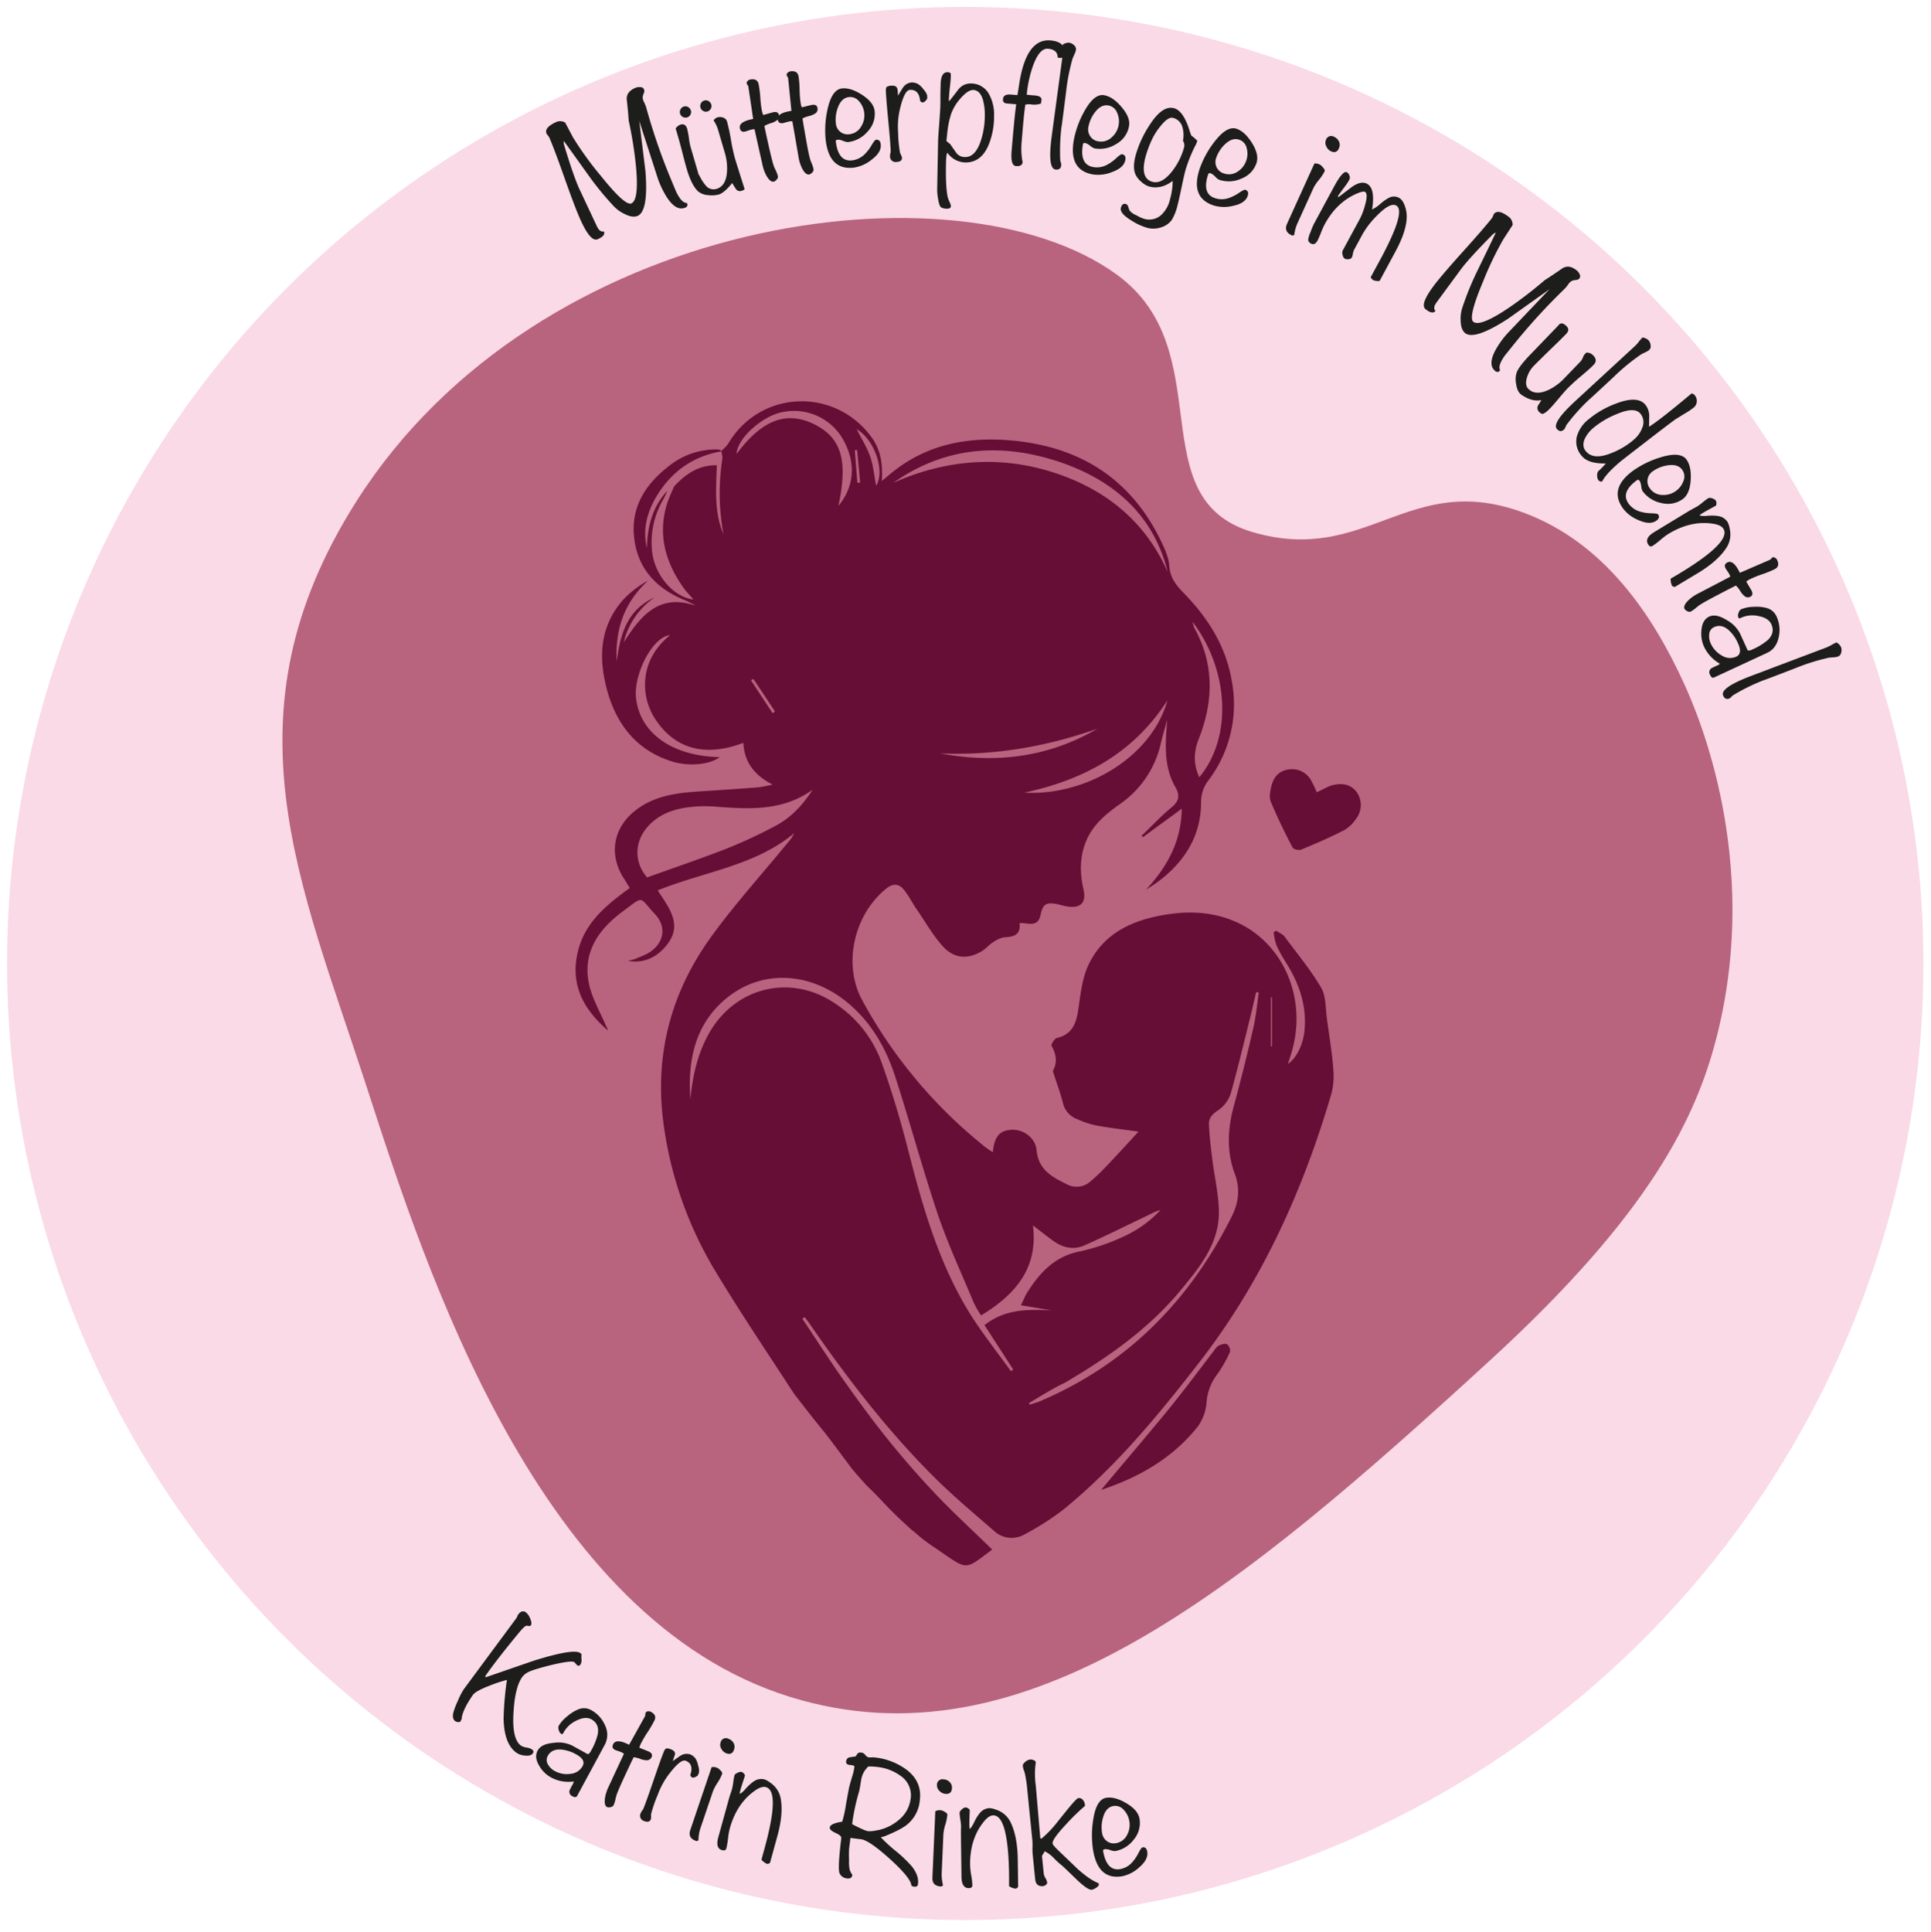 <svg xmlns="http://www.w3.org/2000/svg" viewBox="0 0 801.8 802.13"><defs><style> .cls-1 { fill: #fadae7; } .cls-2 { fill: #b9647e; } .cls-3 { fill: #1d1d1b; } .cls-4 { fill: #660e36; } .cls-5 { fill: none; } </style></defs><title>Zeichenfläche 1</title><g id="Hintergrund"><ellipse class="cls-1" cx="400.8" cy="400.02" rx="397.87" ry="397.15"></ellipse></g><g id="Ebene_6" data-name="Ebene 6"><path class="cls-2" d="M328.21,704.57c-104.62-32.3-151-176.37-175.78-252.75-27.59-85.19-60.74-154.88-4.55-243.51,75.78-119.53,249.93-142.37,315.9-94.26C507.17,145.7,472.9,207,520.07,220.9c47.59,14,64.67-25.8,112.59-8.05,33.19,12.3,53.45,42,66.76,71.3,5.93,13,31.51,72.87,13.79,144.78C704.56,464,685.14,503.87,619,564.52,514.15,660.63,425.36,734.57,328.21,704.57Z"></path></g><g id="Text_oben" data-name="Text oben"><g><path class="cls-3" d="M267.4,37.1a1.8,1.8,0,0,1,0,1.4q-.3.78-.51,1.47a3.91,3.91,0,0,0,.46,2.29,15.31,15.31,0,0,1,.95,2.29A252.39,252.39,0,0,0,278,73l2.74,6.58q2.33,4.8,4.43,4.65l.29.69a1.33,1.33,0,0,1-.89,1.27q-4.45,1.86-8.86-6.31a36.52,36.52,0,0,1-2.81-6.54l-7.47-23.13L268,71.06q1.31,16.68-3.29,18.59-2.06.85-5.31-.79a15,15,0,0,1-4.48-3.17,125.61,125.61,0,0,1-10.84-13.28q-5-7-10-13.94v1.22q4,13.36,6.51,18.82l7.31,15.55c.79,1.63,1.73,2.29,2.83,2,.56,1.22-.31,2.32-2.63,3.28q-3.18,1.34-7.94-10.09-2.17-5.19-5.88-15.71t-5.88-15.71a6.08,6.08,0,0,0-.93-1.64,3.64,3.64,0,0,1-.53-.68q-1.12-2.7,4.54-5.06a4.45,4.45,0,0,1,3.16.39L237.9,57a136.92,136.92,0,0,0,11.57,16q10.05,12.54,12.67,11.46Q265.47,83,264,68.33a168.17,168.17,0,0,0-2.95-18.27c-.12-2-.37-4.83-.77-8.45-.3-2.32.9-4,3.59-5.16a4.41,4.41,0,0,1,2-.28A1.6,1.6,0,0,1,267.4,37.1Z"></path><path class="cls-3" d="M301.88,50.45A75.68,75.68,0,0,1,303.5,58a76.62,76.62,0,0,0,1.61,7.53q0,.15,4.07,13a2.41,2.41,0,0,1-1.17.66,2,2,0,0,1-2.46-.76c-.56-.82-1.07-1.64-1.52-2.45q-3.28,4.09-5.56,4.77A11.77,11.77,0,0,1,294,81,7.25,7.25,0,0,1,290,79.57q-2.82-2.53-4.81-9.3-.71-2.37-2.25-8.48-1.43-5.37-2.4-8.44a4.15,4.15,0,0,1,2-1.6c1.4-.41,2.32.15,2.77,1.69a30.55,30.55,0,0,1,.73,3.81,27.44,27.44,0,0,0,.72,3.82L290,72.15c0,.1.33.66.9,1.69a16.69,16.69,0,0,0,2.49,3.57,4.1,4.1,0,0,0,4.13,1c2.5-.73,3.94-2.92,4.3-6.58a22.21,22.21,0,0,0-.89-8.49l-2.77-9.43A14,14,0,0,0,296.3,50a2.79,2.79,0,0,1,1.63-1.26,3.67,3.67,0,0,1,2.4.11A2.39,2.39,0,0,1,301.88,50.45Zm-15-4.58a2.27,2.27,0,0,1-.21,1.75,2.14,2.14,0,0,1-1.34,1.13,2.39,2.39,0,0,1-2.94-1.55,2.36,2.36,0,0,1,.19-1.82A2.23,2.23,0,0,1,284,44.22a2.19,2.19,0,0,1,1.74.23A2.33,2.33,0,0,1,286.85,45.87Zm8.48-2.49a2.4,2.4,0,0,1-1.63,2.91,2.22,2.22,0,0,1-1.75-.23,2.27,2.27,0,0,1-1.12-1.35,2.36,2.36,0,0,1,.19-1.82,2.23,2.23,0,0,1,1.35-1.14,2.28,2.28,0,0,1,1.82.21A2.4,2.4,0,0,1,295.33,43.38Z"></path><path class="cls-3" d="M322.83,49.76a7.62,7.62,0,0,1-2.69,1.37,13.14,13.14,0,0,0-2.73,1.15q.1.82,1.74,8.14,1.28,5.72,1.87,7.65a13.39,13.39,0,0,0,1,2.48,15.14,15.14,0,0,1,1,2.63,1.64,1.64,0,0,1-.49,1.33,2.34,2.34,0,0,1-1.22.89c-1,.23-2-.6-3.07-2.46a16,16,0,0,1-1.53-4q-2.31-10.32-3.4-15.23-.53-.26-3.36.75c-1.52.55-2.42.16-2.72-1.16-.41-1.85,1.42-3.16,5.5-3.91l-2-13.47a2.35,2.35,0,0,0-.35-.65,2.27,2.27,0,0,1-.34-.66,1.1,1.1,0,0,1,.41-1,2.16,2.16,0,0,1,1.35-.65c1.78-.25,2.85.41,3.2,2a45,45,0,0,1,.7,5.61,42.8,42.8,0,0,0,.68,5.53,10,10,0,0,0,.53,1.65l4.07-1.14q2.1-.47,2.46,1.14A2.12,2.12,0,0,1,322.83,49.76Z"></path><path class="cls-3" d="M338.78,46.92A7.46,7.46,0,0,1,336,48.16a13.35,13.35,0,0,0-2.78,1q.08.83,1.38,8.21,1,5.76,1.52,7.73a13.83,13.83,0,0,0,.83,2.52,14,14,0,0,1,.86,2.66,1.61,1.61,0,0,1-.55,1.32,2.34,2.34,0,0,1-1.25.83q-1.52.27-3-2.6a16.66,16.66,0,0,1-1.35-4.1Q329.9,55.34,329,50.39q-.51-.28-3.39.6c-1.54.48-2.42,0-2.66-1.28q-.5-2.8,5.67-3.67L327.26,32.5a2.13,2.13,0,0,0-.31-.67,2.11,2.11,0,0,1-.31-.66,1.13,1.13,0,0,1,.45-1,2.24,2.24,0,0,1,1.38-.59c1.79-.16,2.83.54,3.1,2.12a42.67,42.67,0,0,1,.45,5.63,42.55,42.55,0,0,0,.44,5.56,8.71,8.71,0,0,0,.45,1.67l4.12-1c1.41-.25,2.21.17,2.4,1.25A2.15,2.15,0,0,1,338.78,46.92Z"></path><path class="cls-3" d="M365.7,59.91c.26,2.19-1,4.32-3.81,6.41a15.26,15.26,0,0,1-7.35,3.27q-10.23,1.18-11.69-11.48a39.22,39.22,0,0,1,.66-12.23q1.77-8.66,6.05-9.16,3.66-.42,8.43,2.68t5.18,6.69a10.53,10.53,0,0,1-2.88,8.48A12.6,12.6,0,0,1,352.07,59a6,6,0,0,1-2-.51,5.76,5.76,0,0,0-2.11-.51c-.66.07-1,.31-.92.71q1,8.57,6.79,7.89A8.85,8.85,0,0,0,359.07,64,18,18,0,0,0,362,60.11c.82-1.35,1.38-2,1.69-2.08C364.88,57.89,365.54,58.52,365.7,59.91Zm-6.85-13.1a8.63,8.63,0,0,0-2.1-4.7,4.71,4.71,0,0,0-4.3-1.8q-3.06.36-4.53,4.3a14.35,14.35,0,0,0-.85,6.67,5,5,0,0,0,1.84,3.45,4.85,4.85,0,0,0,3.79,1,6.38,6.38,0,0,0,4.88-3.21A8.64,8.64,0,0,0,358.85,46.81Z"></path><path class="cls-3" d="M385,39.66c0,.2,0,.63,0,1.28-.61,1-1.23,1.56-1.84,1.59a1.29,1.29,0,0,1-1.11-.7q-.46-4.71-4.22-4.52-2.46.12-4.4,9.07a32.68,32.68,0,0,0-.5,8.66,52.29,52.29,0,0,0,.8,8.45c.06.15.2.45.43.92a2.93,2.93,0,0,1,.36,1.07c.05,1.1-.69,1.68-2.22,1.76a2.32,2.32,0,0,1-2.74-2.5,4.92,4.92,0,0,1,.14-1.09,4.45,4.45,0,0,0,.14-1.1q-.19-4.11-1-12.34t-1-12.34q-.07-1.5.45-1.86a4.34,4.34,0,0,1,2-.44c1.28-.06,2.05.35,2.29,1.24s.2,2,.3,2.91c1.23-2.06,1.94-3.22,2.14-3.48a4.77,4.77,0,0,1,3.43-2,5.32,5.32,0,0,1,2.8.68,9.05,9.05,0,0,1,2.23,2.22A6.15,6.15,0,0,1,385,39.66Z"></path><path class="cls-3" d="M412.75,48.25a30.64,30.64,0,0,1-2.46,12.4c-2.08,4.61-5.28,6.88-9.57,6.8a9.35,9.35,0,0,1-7.3-4c-.36.14-.57,1.69-.63,4.64q-.18,9.75.74,13.82a12.22,12.22,0,0,0,.69,1.81,6.69,6.69,0,0,1,.62,1.74c0,.8-.53,1.19-1.55,1.17a4.68,4.68,0,0,1-2.57-.58c-.48-.36-.88-1.51-1.2-3.47a22.88,22.88,0,0,1-.38-3.91l.36-19c0-1.75.17-4.1.4-7q.38-5.16.48-7c.08-1.35.11-3.1.1-5.25,0-2.75.08-4.52.1-5.32.06-3.45,1-5.16,2.86-5.12.92,0,1.38.35,1.37,1q0,1.88-.42,5.46c-.25,2.4-.38,4.2-.41,5.4h.31c1.21-1.52,2.41-3.07,3.62-4.65a6.32,6.32,0,0,1,5.2-2.53,8.44,8.44,0,0,1,7.67,4.65A17.34,17.34,0,0,1,412.75,48.25Zm-3.84.22a24.49,24.49,0,0,0-.71-6.84q-1.23-4.22-4.15-4.28c-1.43,0-3.2,1.17-5.29,3.58a19.68,19.68,0,0,0-3.89,6.53,38.9,38.9,0,0,0-1.52,7.47c-.25,2.39-.37,3.54-.37,3.44,0,.15.22.41.67.76a11,11,0,0,1,.9.7L397,63.36a4.35,4.35,0,0,0,3.75,1.83q4.2.09,6.47-6.62A33.27,33.27,0,0,0,408.91,48.47Z"></path><path class="cls-3" d="M442.26,22.71c-.09,1-.89,1.43-2.42,1.3a1.16,1.16,0,0,1-.68-.21c0-2.15-1.36-3.34-4-3.57q-3.75-.3-6.52,7.92a50.69,50.69,0,0,0-2.32,11.21,6.86,6.86,0,0,1,1.38.12l2.06.17c1.89.16,2.79.79,2.7,1.88a11.64,11.64,0,0,1-.28,1.49,8.63,8.63,0,0,1-3.93.34,5.81,5.81,0,0,0-2.5.1q-.48,2.9-1.12,10.51l-.45,5.39a30.16,30.16,0,0,0,.3,7.32,1.65,1.65,0,0,1,.11.69c-.1,1.19-1,1.72-2.75,1.57-1.53-.12-2.13-2.21-1.79-6.24q1.38-16.44,1.93-19.41l-3.9-.33c-1.17-.09-1.71-.69-1.62-1.79.12-1.44,1.2-2.08,3.24-1.91l2.76.23c.18-1,.39-2.25.62-3.78q2.81-19.79,13.07-18.93Q442.7,17.33,442.26,22.71Z"></path><path class="cls-3" d="M440.64,68.71c-.16,1.29-1,1.85-2.38,1.67q-3.35-.43-1.55-13.89l4.5-33.37a16.07,16.07,0,0,0,.07-2.37,16,16,0,0,1,.07-2.3,4.5,4.5,0,0,1,2.57-.73,3.73,3.73,0,0,1,2,1,2.17,2.17,0,0,1,.84,1.93,6.52,6.52,0,0,1-.63,1.88c-.43,1-.69,1.55-.77,1.79a84.67,84.67,0,0,0-2.72,14Q440.8,53,440.79,52.48a81.64,81.64,0,0,0-.55,13.91,3.73,3.73,0,0,0,.22,1A3.33,3.33,0,0,1,440.64,68.71Z"></path><path class="cls-3" d="M467.27,66.42q-.58,3.24-5.5,5a15.23,15.23,0,0,1-8,1q-10.14-1.82-7.88-14.36a39.52,39.52,0,0,1,4.17-11.52q4.2-7.78,8.44-7,3.63.64,7.29,5c2.44,2.9,3.46,5.53,3,7.9a10.56,10.56,0,0,1-5.21,7.29,12.64,12.64,0,0,1-9.15,1.87,6.29,6.29,0,0,1-1.79-1.09,6.39,6.39,0,0,0-1.87-1.1c-.66-.11-1,0-1.09.42q-1.53,8.49,4.22,9.52a8.92,8.92,0,0,0,5.79-.94,17.91,17.91,0,0,0,3.94-2.88c1.18-1.05,1.92-1.56,2.23-1.5C467.06,64.24,467.52,65,467.27,66.42ZM464.49,51.9a8.63,8.63,0,0,0-.64-5.11,4.71,4.71,0,0,0-3.6-3c-2-.36-3.88.57-5.58,2.81a14.16,14.16,0,0,0-2.74,6.14,5,5,0,0,0,.76,3.83A4.84,4.84,0,0,0,456,58.68a6.38,6.38,0,0,0,5.6-1.66A8.65,8.65,0,0,0,464.49,51.9Z"></path><path class="cls-3" d="M497.14,58.43c-.08.29-.21.7-.4,1.22a60.29,60.29,0,0,0-4.58,11.28q-.59,2.25-1.57,7c-.65,3.13-1.18,5.48-1.58,7a21.42,21.42,0,0,1-2.43,6.34,8.34,8.34,0,0,1-4.45,3.11,10,10,0,0,1-5.62.25,24.88,24.88,0,0,1-6.87-3.18q-4.8-2.94-4.21-5.19.51-2,2.07-1.56c.44.12.76.51,1,1.18a6.45,6.45,0,0,0,.61,1.63,7.36,7.36,0,0,0,2.77,1.88A15.67,15.67,0,0,0,475,90.83a7.42,7.42,0,0,0,7.15-1.56,12.56,12.56,0,0,0,3.68-6.56,27.91,27.91,0,0,0,1.1-7.62q-4.75,3.64-9.74,2.36A8.56,8.56,0,0,1,474,75.56a9.22,9.22,0,0,1-2.41-2.91q-1.41-2.84-.12-7.85a44.8,44.8,0,0,1,5.75-12.69q5.35-8.45,10.19-7.2c2.58.66,4.71,3.65,6.41,8.94a21.91,21.91,0,0,0,.87,2.47A15.53,15.53,0,0,1,497.14,58.43Zm-5.5,2.84a3.4,3.4,0,0,0-.45-2.83,12,12,0,0,0-.21-5.63,5.4,5.4,0,0,0-3.92-3.88c-1.33-.35-3.06.78-5.16,3.39A28.36,28.36,0,0,0,478.28,58a47.07,47.07,0,0,0-2.66,7.22q-2.31,8.92,3,10.29,4,1,8.38-4.8A28.22,28.22,0,0,0,491.64,61.27Z"></path><path class="cls-3" d="M518.07,81.35c-.72,2.08-2.78,3.46-6.21,4.14a15.17,15.17,0,0,1-8-.21Q494.09,82,498.2,69.89a39.81,39.81,0,0,1,5.86-10.76q5.34-7.05,9.4-5.67,3.49,1.2,6.46,6t1.8,8.26a10.55,10.55,0,0,1-6.25,6.43,12.58,12.58,0,0,1-9.32.46,6,6,0,0,1-1.61-1.34A6.23,6.23,0,0,0,502.85,72c-.63-.21-1-.13-1.14.25q-2.77,8.16,2.74,10a8.93,8.93,0,0,0,5.86-.06,17.92,17.92,0,0,0,4.34-2.25c1.32-.87,2.13-1.25,2.42-1.15C518.19,79.17,518.52,80,518.07,81.35Zm-.56-14.78a8.65,8.65,0,0,0,.13-5.14A4.68,4.68,0,0,0,514.53,58c-1.94-.66-3.92,0-5.94,1.94A14.22,14.22,0,0,0,505,65.54a5,5,0,0,0,.17,3.9,4.84,4.84,0,0,0,3,2.56,6.39,6.39,0,0,0,5.79-.79A8.68,8.68,0,0,0,517.51,66.57Z"></path><path class="cls-3" d="M550,71.17a19,19,0,0,1-2.27,3.42A18.64,18.64,0,0,0,545.41,78l-6.85,15.1a18.2,18.2,0,0,0-1.16,4.41,1,1,0,0,1-1,.2c-2.29-1-2.94-2.63-2-4.77l11.38-25.06a3.79,3.79,0,0,1,3.5,1.59C549.94,70.15,550.16,70.71,550,71.17Zm6-9.64c-.7,1.55-1.8,2-3.29,1.31a4.06,4.06,0,0,1-2-2.07,3.11,3.11,0,0,1-.13-2.7,2.28,2.28,0,0,1,3.43-1.24,3.9,3.9,0,0,1,2,2A3.11,3.11,0,0,1,555.93,61.53Z"></path><path class="cls-3" d="M572.85,116.63a5.3,5.3,0,0,1-2.62-.31,3.58,3.58,0,0,1-1.1-1.19l1.93-3.57L573,108q11-20.35,6.76-22.67-2.52-1.36-7.82,4a36.36,36.36,0,0,0-6.11,7.78l-3.57,6.59a6.16,6.16,0,0,0-.5,1.65,6.17,6.17,0,0,1-.47,1.59,1.6,1.6,0,0,1-1.31.65,2.66,2.66,0,0,1-1.57-.17,2.27,2.27,0,0,1-.9-1.55,2.66,2.66,0,0,1,0-1.82l7.18-13.26A28.28,28.28,0,0,0,566.85,85q1.27-4.6-.08-5.34c-.5-.27-1.57-.05-3.23.64q-8.49,3.6-13.49,12.83a32.3,32.3,0,0,0-1.54,3.47A32.5,32.5,0,0,1,547,100c-.72,1.32-1.64,1.68-2.76,1.07a2.13,2.13,0,0,1-1.06-1.43,11,11,0,0,1,1-3.3,31.51,31.51,0,0,1,1.41-3.41L554,77.36q3.65-6.72,5.26-5.85a2.48,2.48,0,0,1,1.05,1.38,2,2,0,0,1,0,1.67A24.56,24.56,0,0,1,558,78c-1.32,1.79-2.13,2.91-2.44,3.37l.16.51,5.64-4.28c2.52-1.76,4.62-2.19,6.28-1.29q3.51,1.91,2.08,10.68a15.37,15.37,0,0,0,3.47-2.38A18.45,18.45,0,0,1,576.94,82a4.49,4.49,0,0,1,4,.14q1.81,1,2.76,4.57,1.78,6.53-4.29,17.76Z"></path><path class="cls-3" d="M655.84,115.57a1.8,1.8,0,0,1-1.25.63c-.54.07-1.06.15-1.53.25a3.88,3.88,0,0,0-1.8,1.49,15.76,15.76,0,0,1-1.55,1.93A253.39,253.39,0,0,0,629.37,142l-4.47,5.55q-3.1,4.33-2,6.12l-.47.58a1.32,1.32,0,0,1-1.53-.18q-3.76-3,1.31-10.79a36.89,36.89,0,0,1,4.42-5.6l16.76-17.6-17.13,12.2q-14,9.1-17.91,6c-1.15-.93-1.77-2.62-1.83-5a14.83,14.83,0,0,1,.65-5.45,124.63,124.63,0,0,1,6.5-15.86q3.78-7.74,7.47-15.47l-1.07.59q-9.86,9.89-13.44,14.69l-10.19,13.85c-1.05,1.47-1.18,2.61-.4,3.44q-1.21,1.62-4.14-.74-2.68-2.17,5.08-11.8,3.54-4.38,11-12.66t11-12.66a5.82,5.82,0,0,0,1-1.6,4.85,4.85,0,0,1,.34-.79q1.85-2.28,6.62,1.58a4.43,4.43,0,0,1,1.16,3l-3.79,5.81a136.7,136.7,0,0,0-8.54,17.78q-6.24,14.82-4,16.61,2.81,2.26,15-6a171.55,171.55,0,0,0,14.65-11.3q2.56-1.59,7.06-4.71,2.84-2.06,6.24.7a4.18,4.18,0,0,1,1.22,1.66A1.59,1.59,0,0,1,655.84,115.57Z"></path><path class="cls-3" d="M661.72,151.47c-1.08,1.12-2.81,2.66-5.18,4.65a75.71,75.71,0,0,0-5.91,5.4c-.62.65-1.75,1.94-3.37,3.88s-2.82,3.31-3.58,4.1c-1.53,1.58-2.64,2.36-3.32,2.33a2.36,2.36,0,0,1-1.14-.69,2.29,2.29,0,0,1-.67-2.63c.51-.82,1-1.63,1.48-2.42q-3.93.85-8.38-2.26-1.65-1.17-2.12-4.45a9.5,9.5,0,0,1,.25-4.78q.94-2.53,5.87-7.63L647,135.2c.83-1.3,2-1.23,3.45.19,1,1,1,2.07-.12,3.22q-2.51,2.59-6.68,6.58-5.26,5.15-6.67,6.59a11.58,11.58,0,0,0-2.87,4.74q-1.12,3.39.58,5,2.82,2.72,7.91.54a22.33,22.33,0,0,0,6.94-5l6.82-7.08a5.17,5.17,0,0,0,.87-1.5,5.1,5.1,0,0,1,.92-1.57,5.84,5.84,0,0,1,.62-.53,3.63,3.63,0,0,1,2.28.73Q663.75,149.37,661.72,151.47Z"></path><path class="cls-3" d="M649.38,178.37c-1,.88-1.92.8-2.89-.24q-2.31-2.48,7.67-11.68l24.76-22.82a15.47,15.47,0,0,0,1.58-1.78,16.16,16.16,0,0,1,1.51-1.73,4.63,4.63,0,0,1,2.44,1.08,3.73,3.73,0,0,1,.92,2.09,2.15,2.15,0,0,1-.58,2,6.72,6.72,0,0,1-1.69,1c-.94.46-1.52.75-1.73.89a84.61,84.61,0,0,0-11,9q-10.8,10.08-10.47,9.67a80.34,80.34,0,0,0-9.3,10.37,3.3,3.3,0,0,0-.5.94A3.44,3.44,0,0,1,649.38,178.37Z"></path><path class="cls-3" d="M703.36,169.13a26.6,26.6,0,0,1-3.69,2.5L695.83,174q-1.94,1.32-12.34,9.36Q674,190.68,673,191.5q-6.16,5.17-7.75,8.41a1.58,1.58,0,0,1-1.52-.53,2.92,2.92,0,0,1-.54-1.8,3.28,3.28,0,0,1,.38-1.88,33.18,33.18,0,0,0,3.21-3.29q-7.21.15-9.88-3a8.93,8.93,0,0,1-2.13-8.24,13.8,13.8,0,0,1,4.9-7.12,39.19,39.19,0,0,1,11.52-6.57q8.76-3.33,12,.55a7.49,7.49,0,0,1,1.61,4.36c0,.37,0,2-.09,4.79q4.41-2.7,17.67-13.83a2,2,0,0,1,1.34.78,3.51,3.51,0,0,1,.82,2.62A3.34,3.34,0,0,1,703.36,169.13Zm-25,13.43a11.41,11.41,0,0,0,3.55-5,5.59,5.59,0,0,0-.79-5.85q-2.48-2.94-9.81.21a36.27,36.27,0,0,0-9.52,5.58,13.88,13.88,0,0,0-3.67,4.49q-1.47,3.15.4,5.38,3.06,3.65,10.16.9A32.85,32.85,0,0,0,678.4,182.56Z"></path><path class="cls-3" d="M687.79,216.16c-1.79,1.28-4.28,1.21-7.46-.23a15.22,15.22,0,0,1-6.42-4.84q-6-8.35,4.36-15.79a39.4,39.4,0,0,1,11-5.35c5.63-1.77,9.27-1.49,11,.84q2.14,3,1.74,8.67t-3.33,7.78a10.6,10.6,0,0,1-8.82,1.6,12.65,12.65,0,0,1-7.86-5,6,6,0,0,1-.53-2,6,6,0,0,0-.58-2.09c-.39-.54-.75-.7-1.07-.46q-7,5-3.61,9.77a8.88,8.88,0,0,0,4.81,3.35,17.44,17.44,0,0,0,4.83.69c1.58.07,2.47.22,2.64.47C689.15,214.46,688.92,215.34,687.79,216.16Zm8.12-12.35a8.65,8.65,0,0,0,3.1-4.11,4.71,4.71,0,0,0-.51-4.64c-1.19-1.66-3.18-2.29-6-1.87a14.17,14.17,0,0,0-6.24,2.49,5,5,0,0,0-2.13,3.28,4.83,4.83,0,0,0,.94,3.81,6.4,6.4,0,0,0,5.18,2.72A8.62,8.62,0,0,0,695.91,203.81Z"></path><path class="cls-3" d="M695.52,243.63a1.34,1.34,0,0,1-1.34-.62,6.33,6.33,0,0,1-.46-2.78l.51-.31,1.73-1,1.67-1q21.29-12.93,18-18.35-1-1.69-4.66-2.18-9-1.31-18.21,4.27a28.9,28.9,0,0,0-3.33,2.52,29.72,29.72,0,0,1-3.34,2.52q-1,.59-1.77-.75c-1-1.69-.2-3.36,2.49-5l14.55-8.84c.39-.23,1-.55,1.71-.95s1.32-.71,1.71-.94a22.64,22.64,0,0,0,2.29-1.71,21.4,21.4,0,0,1,2.24-1.67,2,2,0,0,1,1.68.1,2.72,2.72,0,0,1,1.45.87,2.39,2.39,0,0,1,.06,2.12q-4.29,2.34-5,2.76c-.64.39-1.25.79-1.82,1.2.37.31,1.39.41,3.07.29a18.14,18.14,0,0,1,4.61.07,5.57,5.57,0,0,1,4,2.52,9,9,0,0,1,.85,2.72,10.12,10.12,0,0,1-1.16,7.62q-3.51,5.64-11.84,10.7Z"></path><path class="cls-3" d="M724.65,247.7a7.56,7.56,0,0,1-2-2.24,12.77,12.77,0,0,0-1.82-2.34q-.76.31-7.41,3.79-5.19,2.72-6.91,3.79a14.29,14.29,0,0,0-2.15,1.56,14.42,14.42,0,0,1-2.27,1.62,1.62,1.62,0,0,1-1.43-.12,2.32,2.32,0,0,1-1.17-.95q-.71-1.35,1.59-3.6a16.26,16.26,0,0,1,3.5-2.53l13.82-7.23c.08-.38-.45-1.4-1.6-3q-1.37-2,.42-2.92,2.53-1.32,5.21,4.29l12.49-5.41a2,2,0,0,0,.54-.5,2.23,2.23,0,0,1,.55-.5,1.13,1.13,0,0,1,1,.14,2.25,2.25,0,0,1,1,1.14q1.05,2.49-1.08,3.6a43.39,43.39,0,0,1-5.23,2.13,43.09,43.09,0,0,0-5.17,2.1,8.82,8.82,0,0,0-1.45.94l2.15,3.63c.67,1.27.51,2.16-.46,2.67A2.14,2.14,0,0,1,724.65,247.7Z"></path><path class="cls-3" d="M711.71,281.28c-.63.29-1.19-.08-1.65-1.11a2,2,0,0,1,.45-2.64,22.73,22.73,0,0,1,2.63-1.28,2.68,2.68,0,0,0,1-.71,15.68,15.68,0,0,1-6.64-7.19,13.15,13.15,0,0,1-1-6.86c.27-2.81,1.35-4.66,3.27-5.52s4.29-.34,7.27,1.51a13.42,13.42,0,0,1,5.5,5.6l3.14,6.92a2.16,2.16,0,0,0,1.62-.22,25.84,25.84,0,0,0,6.55-3.9c2.22-2,2.77-4.26,1.65-6.73q-1.22-2.65-5.5-3.41a11.27,11.27,0,0,0-6.66.57l-.41.19-.34.15a.54.54,0,0,1-.8-.31,2.59,2.59,0,0,1,.12-1.91,2.46,2.46,0,0,1,1.06-1.49,14.47,14.47,0,0,1,5.35-1,15.85,15.85,0,0,1,5.58.59,6.28,6.28,0,0,1,3.81,3.5,13.36,13.36,0,0,1,.87,8.46q-1,4.77-4.78,6.54Zm9.19-8.63c1.82-.82,2.08-2.68.76-5.57a15.9,15.9,0,0,0-3.88-5.49c-2-1.74-4-2.15-6-1.25a3.51,3.51,0,0,0-2.08,3.05,7.29,7.29,0,0,0,.7,3.9,10.69,10.69,0,0,0,4.5,4.84A6.25,6.25,0,0,0,720.9,272.65Z"></path><path class="cls-3" d="M718.06,290c-1.21.47-2.08,0-2.59-1.31q-1.22-3.15,11.47-8l31.51-11.9a17.79,17.79,0,0,0,2.12-1.06,15.73,15.73,0,0,1,2-1,4.46,4.46,0,0,1,1.86,1.91,3.72,3.72,0,0,1,.08,2.28,2.16,2.16,0,0,1-1.3,1.65,6.67,6.67,0,0,1-2,.34c-1,.08-1.69.13-1.95.18a85.14,85.14,0,0,0-13.62,4.26q-13.79,5.32-13.33,5.06a81.1,81.1,0,0,0-12.5,6.13,4.06,4.06,0,0,0-.82.69A3.51,3.51,0,0,1,718.06,290Z"></path></g><g><path class="cls-3" d="M221.29,727.87c-.6.87-1.69,1.21-3.27,1a6.92,6.92,0,0,1-3.46-1.1q-5.19-3.54-5.46-14.09a130.34,130.34,0,0,1,1.39-16.22A60.5,60.5,0,0,0,202.9,700q-5.49,2.15-6.59,3.75-4.45,6.51-4.61,9.94l-.59,1.14a2.4,2.4,0,0,1-2.05-.22c-.91-.62-1.2-1.76-.86-3.41a29.58,29.58,0,0,1,1.93-5.09,29.06,29.06,0,0,1,2.51-4.87l21.83-29.5a2.65,2.65,0,0,0,.3-.65,3.09,3.09,0,0,1,.27-.59c1.05-1.53,2.15-1.89,3.31-1.1a6.11,6.11,0,0,1,1.79,2.59q.86,2,.27,2.82a.74.74,0,0,1-.82.25,7.64,7.64,0,0,0-.94-.09c-.53.06-1.41.82-2.65,2.27q-10,12.08-14.48,18.63l.1.52q19.14-6.61,20.31-7,16.14-5,18.94-3.13a4,4,0,0,1,.58.49,15.46,15.46,0,0,0,0,2.21,3.45,3.45,0,0,1-.41,2.08c-.4.58-.84.7-1.34.36a5.41,5.41,0,0,1-.64-.67,7.72,7.72,0,0,0-.64-.67q-1.12-.76-9.51,1.21-8,2-9.89,3.12a7,7,0,0,0-2.23,1.92q-3,4.33-3.57,14.7-.69,11.15,3.17,13.78a6,6,0,0,0,2.23.75,6.09,6.09,0,0,1,2.16.71C221.52,726.76,221.68,727.29,221.29,727.87Z"></path><path class="cls-3" d="M239.63,745.63c-.33.61-1,.65-1.95.12a2,2,0,0,1-1.2-2.37,25.83,25.83,0,0,1,1.35-2.6,2.66,2.66,0,0,0,.38-1.16,15.19,15.19,0,0,1-9.47-1.7,12.67,12.67,0,0,1-4.84-4.8q-2.16-3.58-.64-6.35t6.66-3.18a13,13,0,0,1,7.64,1.12l6.53,3.6a2.22,2.22,0,0,0,1.16-1.16,26,26,0,0,0,2.92-7c.59-2.93-.29-5-2.62-6.33-1.68-.92-3.79-.71-6.36.61a11.5,11.5,0,0,0-4.95,4.47l-.22.39-.18.33a.54.54,0,0,1-.82.24,2.57,2.57,0,0,1-1-1.59,2.5,2.5,0,0,1,0-1.82,15.07,15.07,0,0,1,3.67-4,16,16,0,0,1,4.78-2.89,6.14,6.14,0,0,1,5.07.47,13,13,0,0,1,5.63,6.19,8.83,8.83,0,0,1,0,8.06Zm2.26-12.37c1-1.76.08-3.38-2.65-4.89a15.55,15.55,0,0,0-6.29-2c-2.6-.18-4.43.7-5.5,2.62a3.5,3.5,0,0,0,.14,3.67,7,7,0,0,0,2.83,2.67,10.26,10.26,0,0,0,6.39,1.13A6.31,6.31,0,0,0,241.89,733.26Z"></path><path class="cls-3" d="M268.86,730.81a7.35,7.35,0,0,1-2.91-.52,12.26,12.26,0,0,0-2.82-.74q-.42.72-3.58,7.52-2.46,5.31-3.18,7.2a14.89,14.89,0,0,0-.77,2.54,14.35,14.35,0,0,1-.82,2.68,1.64,1.64,0,0,1-1.19.77,2.3,2.3,0,0,1-1.49,0c-.91-.42-1.2-1.69-.89-3.8a16.73,16.73,0,0,1,1.26-4.14q4.46-9.59,6.58-14.14c-.16-.35-1.19-.83-3.07-1.43-1.5-.47-2-1.33-1.4-2.55.8-1.72,3-1.66,6.64.19l6.62-11.89a2.39,2.39,0,0,0,.12-.73,2.57,2.57,0,0,1,.13-.72,1.13,1.13,0,0,1,.92-.53,2.13,2.13,0,0,1,1.44.3c1.53.87,2,2,1.28,3.49a45.78,45.78,0,0,1-2.85,4.88,45.46,45.46,0,0,0-2.82,4.81,9.6,9.6,0,0,0-.59,1.62l3.85,1.55c1.28.59,1.69,1.39,1.22,2.38A2.15,2.15,0,0,1,268.86,730.81Z"></path><path class="cls-3" d="M290.2,736.07c-.07.19-.25.57-.54,1.16-1,.69-1.74.93-2.3.71a1.29,1.29,0,0,1-.71-1.08c1-3,.37-4.94-1.92-5.83q-2.25-.88-7.65,6.5a33,33,0,0,0-4,7.7,53.12,53.12,0,0,0-2.74,8c0,.16,0,.5,0,1a3.16,3.16,0,0,1-.12,1.12c-.4,1-1.3,1.27-2.71.72a2.3,2.3,0,0,1-1.43-3.38,5.12,5.12,0,0,1,.58-1,4.47,4.47,0,0,0,.57-.94q1.5-3.84,4.16-11.66t4.17-11.66c.36-.93.75-1.44,1.16-1.52a4.17,4.17,0,0,1,2,.43c1.17.46,1.68,1.14,1.54,2.06l-.93,2.77c1.95-1.38,3.06-2.15,3.34-2.31a4.69,4.69,0,0,1,3.91-.48,5.14,5.14,0,0,1,2.23,1.75,8.8,8.8,0,0,1,1.08,2.93A6.08,6.08,0,0,1,290.2,736.07Z"></path><path class="cls-3" d="M299.82,736.54a19,19,0,0,1-1.9,3.63A19.18,19.18,0,0,0,296,743.8l-5.32,15.69A18.79,18.79,0,0,0,290,764a.92.92,0,0,1-1,.3c-2.34-.79-3.12-2.3-2.37-4.52l8.84-26.07a3.66,3.66,0,0,1,3.57,1.21C299.72,735.53,300,736.06,299.82,736.54Zm5-10.2c-.54,1.61-1.58,2.16-3.1,1.64a3.93,3.93,0,0,1-2.16-1.84,3.1,3.1,0,0,1-.37-2.66,2.25,2.25,0,0,1,3.24-1.59,3.74,3.74,0,0,1,2.15,1.76A3.14,3.14,0,0,1,304.79,726.34Z"></path><path class="cls-3" d="M319.75,773.32a1.32,1.32,0,0,1-1.38.47,6.2,6.2,0,0,1-2.19-1.7l.16-.58.54-2,.52-1.88q6.64-24,.64-25.65-1.87-.53-4.81,1.62-7.37,5.28-10.23,15.61a30.87,30.87,0,0,0-.71,4.12,30.78,30.78,0,0,1-.71,4.13c-.2.72-.8.94-1.78.67-1.87-.52-2.39-2.29-1.55-5.33l4.54-16.41q.18-.65.6-1.86c.27-.8.47-1.42.59-1.86a22,22,0,0,0,.5-2.81,23.41,23.41,0,0,1,.49-2.75c.11-.38.53-.75,1.28-1.08a2.75,2.75,0,0,1,1.63-.37,2.34,2.34,0,0,1,1.46,1.49q-1.51,4.65-1.74,5.44c-.2.72-.37,1.42-.51,2.11.48,0,1.28-.66,2.41-1.9a18,18,0,0,1,3.36-3.12,5.38,5.38,0,0,1,4.56-.91,8.5,8.5,0,0,1,2.43,1.37,10.07,10.07,0,0,1,4.27,6.32q1.26,6.5-1.35,15.89Z"></path><path class="cls-3" d="M381.14,782.36l-.05.37a1.41,1.41,0,0,1-1.36.59c-.7-.08-1.14-.26-1.31-.53q-.23-3.13-8.93-11T357.4,763.6l-4.28-.53-.56,4.62a40.81,40.81,0,0,0,0,4.53,15.55,15.55,0,0,0,.28,4.19,9.31,9.31,0,0,0,1.08,2c-.14,1.14-.86,1.63-2.16,1.48a3.85,3.85,0,0,1-3.1-2q-.93-1.7.66-14.73c.09-.69-.71-1.42-2.39-2.18s-2.47-1.51-2.38-2.25q.19-1.65,5.15-2.4a47.83,47.83,0,0,0,1.55-7.06q1-5.55,1.33-7.17c.11-.54.52-2,1.22-4.38a21.28,21.28,0,0,0,1-4.49,5.09,5.09,0,0,0-2-.46c-1.08-.14-1.56-.62-1.46-1.47a1.82,1.82,0,0,1,1.73-1.75l2.25-.33a4.93,4.93,0,0,1,1.17-1.52,4.09,4.09,0,0,1,1.22-.08,2.54,2.54,0,0,1,1.59,1,2.39,2.39,0,0,0,1.43,1,6.8,6.8,0,0,0,1.06,0,6.8,6.8,0,0,1,1.06,0,26.84,26.84,0,0,1,13.57,5.13q6.46,4.88,5.52,12.61a14.59,14.59,0,0,1-5.09,10q-2.7,2.31-10,5.19a4.21,4.21,0,0,0-1.1.25,60.61,60.61,0,0,0,6.14,5.66,54.68,54.68,0,0,1,6.8,6.5C380.71,777.6,381.52,780,381.14,782.36Zm-3-35.65a9.69,9.69,0,0,0-4.08-9.34,20,20,0,0,0-10-3.79,18.74,18.74,0,0,0-3.62-.14l-1.15,1.37a9.69,9.69,0,0,0-1.75,4.4c-.43,2.72-.73,4.32-.89,4.8a86.88,86.88,0,0,0-2.83,13.33c3.5,1.84,5.71,2.81,6.6,2.92a11,11,0,0,0,3.06-.23,19.21,19.21,0,0,0,9.61-4.34A13.44,13.44,0,0,0,378.13,746.71Z"></path><path class="cls-3" d="M393.35,753.52a19.85,19.85,0,0,1-.82,4,19.17,19.17,0,0,0-.82,4L391,778.12a19.07,19.07,0,0,0,.55,4.53.91.91,0,0,1-.85.56q-3.69-.16-3.53-3.69L388.36,752a3.6,3.6,0,0,1,3.76.16C393,752.58,393.37,753,393.35,753.52Zm1.92-11.17c-.07,1.69-.91,2.51-2.52,2.44a3.91,3.91,0,0,1-2.59-1.17,3.12,3.12,0,0,1-1.1-2.45,2.26,2.26,0,0,1,2.67-2.43,3.72,3.72,0,0,1,2.56,1.09A3.14,3.14,0,0,1,395.27,742.35Z"></path><path class="cls-3" d="M422.76,783.26a1.31,1.31,0,0,1-1.19.85,6.36,6.36,0,0,1-2.58-1v-.6c0-.45,0-1.12,0-2s0-1.54,0-2q-.33-24.88-6.56-24.81c-1.3,0-2.68,1-4.16,2.91q-5.61,7.13-5.46,17.85a29.81,29.81,0,0,0,.47,4.15,29.91,29.91,0,0,1,.47,4.16c0,.75-.5,1.13-1.52,1.14q-2.91,0-3-4.68l-.22-17c0-.46,0-1.1,0-2s.05-1.5.05-2a23.3,23.3,0,0,0-.31-2.84,23,23,0,0,1-.3-2.77c0-.4.31-.87.93-1.4a2.64,2.64,0,0,1,1.45-.81,2.34,2.34,0,0,1,1.83,1c-.11,3.26-.16,5.16-.15,5.71,0,.75,0,1.47.1,2.17.45-.16,1-1,1.78-2.5a17.94,17.94,0,0,1,2.36-3.93,5.42,5.42,0,0,1,4.11-2.16,9.11,9.11,0,0,1,2.73.64,10.06,10.06,0,0,1,5.86,4.88q3,5.88,3.15,15.63Z"></path><path class="cls-3" d="M456.23,782.79a5.55,5.55,0,0,1-2.86,1.79c-1.11.12-3.17-1.26-6.19-4.12q-5.73-5.54-6.06-5.8a31.14,31.14,0,0,1-3.51-3.19,14.86,14.86,0,0,0-3.79-2.86l-1.17,1.93.74,7.38a5.28,5.28,0,0,0,.72,1.85,5.36,5.36,0,0,1,.71,1.85c0,.3-.15.61-.55.93a2.21,2.21,0,0,1-1.12.52q-3,.3-3.32-2.9l-1.05-10.45a24.12,24.12,0,0,1-.06-2.9,25.71,25.71,0,0,0-.07-2.89l-2.07-20.6a54,54,0,0,0-1-6.91,9.55,9.55,0,0,0-.51-1.6,8.65,8.65,0,0,1-.38-1.7c0-.49.29-1,1-1.61a4,4,0,0,1,2-1,3.26,3.26,0,0,1,1.5.26c.55.22.85.53.89.93,0,0-.07.66-.22,1.83a35.28,35.28,0,0,0,.23,7.89l1.86,21.68.41.33a45.18,45.18,0,0,0,6.07-6.19c1.58-2,3.15-3.93,4.73-5.9q3.86-4.75,4.61-4.83a2.1,2.1,0,0,1,1.91.82,3.39,3.39,0,0,1,.81,2.07l0,.38a89.3,89.3,0,0,0-7.76,7.56q-5.85,6.24-5.67,8c0,.44.91,1.49,2.6,3.13q3.94,3.75,7.83,7.5,5.26,4.68,8.73,5.91Z"></path><path class="cls-3" d="M476.36,768.75q.56,3.25-3.39,6.59a14.8,14.8,0,0,1-7,3.63q-10,1.69-12.1-10.87a40.36,40.36,0,0,1,0-12.24q1.26-8.75,5.43-9.45c2.37-.41,5.18.35,8.41,2.26s5,4,5.45,6.41a10.67,10.67,0,0,1-2.35,8.62,12.28,12.28,0,0,1-7.82,4.83,6,6,0,0,1-2-.42,5.89,5.89,0,0,0-2.09-.4c-.65.11-.94.36-.87.76,1,5.66,3.33,8.18,7.1,7.53a8.62,8.62,0,0,0,5-2.83,18.26,18.26,0,0,0,2.68-4c.73-1.39,1.24-2.12,1.54-2.17C475.44,766.78,476.12,767.37,476.36,768.75ZM468.91,756a8.75,8.75,0,0,0-2.31-4.59,4.6,4.6,0,0,0-4.32-1.58q-3,.51-4.2,4.52a14.31,14.31,0,0,0-.46,6.7,5.05,5.05,0,0,0,2,3.35,4.77,4.77,0,0,0,3.78.84,6.25,6.25,0,0,0,4.61-3.45A8.69,8.69,0,0,0,468.91,756Z"></path></g></g><g id="Mama"><g><path class="cls-4" d="M299.54,187.16a15.32,15.32,0,0,0,2.85-3c13.09-22.16,44-23.64,59.42-2.74,3.8,5.17,4.86,11.19,4.33,18.26,2.32-1.9,3.91-3.27,5.7-4.64,14-10.67,30.08-13.62,47.18-12.25,28.93,2.32,50.67,15.73,63.34,42.43,1.47,3.07,2.95,6.44,3.16,9.72.32,4.75,2.64,7.81,5.81,11.08,10.13,10.34,17.73,22.16,20.16,36.84a52.21,52.21,0,0,1-9.5,40.85,14.65,14.65,0,0,0-3.27,9.28c0,12.88-5.7,23-15.41,31.14a55.58,55.58,0,0,1-7.39,5.18c8.55-9.29,14.56-19.64,14.78-33.57-5.81,4.33-11,8-16.05,11.82L474,347c4.11-3.91,8-8.13,12.35-11.72,3.06-2.43,3.69-4.85,1.9-8.13-5.28-9-4.33-18.57-3.59-28.39-.85,3.27-1.9,6.54-2.64,9.82a41.77,41.77,0,0,1-17.42,25.54c-5.59,4-10.87,8.44-13.61,15.09s-2.64,13.3-1.06,20.17c1.16,5.27-1.16,7.81-6.54,7-1.48-.21-2.85-.63-4.22-.95-4.65-.95-6.13-.21-7.08,4.33-1.16,5.59-5.27,3.27-8.76,3.48.64,4.86-2.32,5.7-6.23,5.91a10.8,10.8,0,0,0-4.53,1.9c-1.59.95-2.85,2.43-4.33,3.49-6,3.9-11.93,3.69-16.79-1.69-4.11-4.54-7.17-10-10.66-15.1-1.9-2.74-3.37-5.7-5.38-8.23-2.11-2.74-4.75-2.85-7.49-.53-13.3,10.77-18.05,31.25-9.93,46.24a199.57,199.57,0,0,0,51,60.9,26,26,0,0,0,3.27,2.22c.63-6.44,2.74-9,7.7-9.29,4.75-.32,9.93,3.16,10.45,8.44.74,8,6.23,11.09,12.25,14A8.6,8.6,0,0,0,453,490.31a75.39,75.39,0,0,0,6-5.7c4.64-4.86,9.18-9.82,13.72-14.78-5.8-.84-11.61-1.48-17.42-2.53a37.39,37.39,0,0,1-8.23-2.75,9.28,9.28,0,0,1-5.8-7c-1.06-4-2.54-8-3.8-11.93-.11-.42-.43-.84-.21-1.16,1.9-3.59,1.26-6.86-.64-10.24-.31-.53,1.27-3.06,2.22-3.27,6.23-1.48,8-5.81,8.86-11.61.95-6.34,1.59-13.09,4.23-18.69,6.65-14,19.63-19.21,34.09-21.21,9.4-1.27,18.79-.53,27.55,3.48,19.63,8.87,29.34,32,22.69,54.15-.42,1.48-.95,3-1.47,4.65,3.59-2.43,6.33-8.13,6.86-13.83,1-10-2-19-7.18-27.45a66,66,0,0,1-4.43-7.91,23.86,23.86,0,0,1-1.16-5.49l1-.64c1.16.85,2.74,1.38,3.58,2.54,5.18,7,10.77,13.72,15.1,21.11,2.11,3.59,1.79,8.65,2.43,13.09.95,6.86,2.11,13.83,2.64,20.79a29.34,29.34,0,0,1-1,10.87c-11.83,40-28.82,77.48-54.58,110.73-17.2,22.17-34.93,43.7-56.78,61.43a113.83,113.83,0,0,1-15.94,10.14,10.68,10.68,0,0,1-12.56-1.48c-8.87-7.71-17.84-15.2-26.08-23.54-19-19.11-35.36-40.53-50.66-62.7l-1.9-2.53-1,.63c5.7,8.44,11.19,17.1,17.1,25.44s12.14,16.89,18.68,25,13.41,15.94,20.58,23.44,14.89,14.46,22.49,22c-12.56,9.29-9.39,8.83-26.05-2.31a66.4,66.4,0,0,1-6.35-5.08,18.21,18.21,0,0,1-2.11-1.78c-5.14-4.7-5.46-5.09-8.95-8.57-10.83-11.58-5.4-4.93-14.74-15.77-17.93-24.08-6.49-8.47-24-31.09-10.77-16.57-21.85-33-32.09-49.92a159.25,159.25,0,0,1-22.16-62.17c-3.91-28.93,3.16-55.1,20.26-78.43,9.71-13.3,20.8-25.54,31.25-38.32a16.69,16.69,0,0,0,2.74-4c-16.36,13.62-37.47,15.94-56.68,23.75,4.64,7.18,10.45,14.15,3.9,22.48-3.9,5.07-9.39,8-16.25,6.76a29.33,29.33,0,0,0,3.17-.84c2.11-.95,4.43-1.69,6.33-3.07,5.7-4.11,6.44-10.55,1.58-15.62-6.54-6.86-4.11-7.81-12.88-1.26-10.34,7.6-17.41,17.31-14.25,31,1.38,5.8,4.54,11.19,6.87,16.68a7,7,0,0,1,.84,2c-9.61-8.23-15.41-18.15-12.77-31.35,2.53-12.87,11.71-20.47,21.85-27.76-1-1.58-1.8-3.06-2.75-4.43-6-9.82-4-20.69,5.07-27.76,7.81-6.12,17-7.29,26.49-7.92,8.13-.53,16.26-1.05,24.49-1.69a60.46,60.46,0,0,0,6-1.16c-7.81-4-11.72-9.5-12.14-17.31-16.15,6.12-28.82,2.43-36.94-10.45-5.49-8.76-6.65-23.64,6.54-34.3-7.39.73-15.3,16.46-14.14,26.28,1.69,14.46,15,24,34.72,24.38-4.11,3.17-12.87,4-19.84,1.8-15.09-4.75-23.33-15.84-27.13-30.4-3.48-13.41-2.64-26.29,7.29-37.16a41.46,41.46,0,0,1,9.92-7.49c-9.92,9.08-13.72,20.37-13,33.46,1.48-11.09,4.23-21.32,15.73-26.5A31.55,31.55,0,0,0,259,266.64c7-10.87,14.47-20.37,29.77-15.2a16.12,16.12,0,0,0-2.32-1.26,27.09,27.09,0,0,0-2.53-1.17c-11.93-5-19.53-13.51-20.69-26.6s5.8-22.58,15.94-30a31.17,31.17,0,0,1,19-5.81c.63,0,1.16.53,1.68.74-11.61,1.9-20.47,8-26.7,17.84-4.33,6.86-6.44,14.25-4.54,22.38.21-8.87,2.22-17.1,8.55-23.86-.63,1.27-1.16,2.64-1.9,3.91a35.28,35.28,0,0,0-4.54,20.9c.85,9.92,8.76,19.42,17.21,20.37-1.38-1.58-2.75-3-3.91-4.54-7.7-10.77-11.08-22.38-7-35.36a68,68,0,0,1,3-7.18c4.75-5,10-8.76,17.63-8.65-.32,9.81-1.16,19.52,2.74,28.6a92.76,92.76,0,0,1-.42-31.45C300,189.27,299.64,188.21,299.54,187.16ZM286.66,456.32c.95-10,3.17-19.74,8.44-28.5,11.19-18.36,33.68-23.33,51.51-11.29a49.22,49.22,0,0,1,19.53,24.8c4.33,12.14,8,24.49,11.19,37.05,6.12,24,13,47.61,26.49,68.72,5,7.6,10.56,14.78,15.94,22.16l.95-.63c-3.9-6.12-7.91-12.24-11.92-18.47,8.76-6.86,18.26-6.55,28-6.12-4.22-.64-8.34-1.38-12.88-2.11.95-1.9,1.58-3.59,2.53-5.18,5.28-8.34,11.51-15.2,22-17.2a86.05,86.05,0,0,0,17.52-5.91,48.22,48.22,0,0,0,15.94-11.3,27.07,27.07,0,0,0-4.75,2c-8.87,4.22-17.73,8.65-26.71,12.66-4.22,1.9-8.55,1.27-12.45-1.37-3.06-2.11-6-4.54-9.08-6.86,2.22,17.73-7.28,28.71-21.53,37.37a40.28,40.28,0,0,1-3.06-5.28c-5.07-12.24-10.77-24.38-15-36.94-6.34-18.9-11.51-38.11-17.63-57-4-12.35-10.45-23.33-20.9-31.56-15.62-12.14-35.25-12.67-49.61-.53C288.56,425.5,285.5,440.28,286.66,456.32Zm50.77-128.46c-12.24,8.87-26.07,8.13-39.9,7.07a55.28,55.28,0,0,0-8.34-.1c-7.81.53-15.09,2.43-20.47,8.65s-5.39,14.78,0,20.8c10.87-3.91,21.74-7.6,32.4-11.72a201.62,201.62,0,0,0,21.11-9.81C328.56,339.37,333.42,334.09,337.43,327.86Zm89.83,254.7.31.64c1.17-.43,2.43-.74,3.59-1.16,36.63-15.41,62.7-41.8,80.33-77.06,2.85-5.8,3.48-11.5,1.27-17.52-3.59-9.5-3-19.11-.32-28.71,2.85-10.56,5.49-21.11,7.92-31.77,1.16-4.86,1.58-9.92,2.32-14.89-.32-.1-.74-.1-1.06-.21-.84,3.38-1.58,6.86-2.43,10.24-2.63,10.56-5.17,21.22-8.12,31.77a13.17,13.17,0,0,1-5.17,7c-2.43,1.58-4,3.27-3.91,5.81.21,4.85.74,9.6,1.37,14.46.95,7.7,2.85,15.3,2.75,23-.32,12.56-8,22-15.63,31.24-13.4,16.26-30.29,28.08-48.23,38.63C437,576.55,432.11,579.61,427.26,582.56Zm-56.37-382.1C392,191.06,414,189,436,195.71s39.26,20,48.87,41.8C479.08,214.08,463,200,441.51,192.33,416.81,183.68,393,184.94,370.89,200.46Zm124.24,57.63c.42,1.37.53,2,.74,2.53,8.44,15.1,8,30.62,1.9,46.13-2.22,5.6-2.22,10.66.21,15.94C512,305.8,510.12,277.83,495.13,258.09Zm-70,71c25.33,1.48,52.88-14.36,59.63-38.32C470.43,313,449.74,323.85,425.15,329.13Zm-77.06-119c7.18-8.55,7.39-19.21,1.16-29a23.46,23.46,0,0,0-25.54-9.71c-7.39,1.9-17.52,10.45-17.84,17.1,10.34-13.93,20.27-17.84,31.56-12.67C349.25,181.35,352.31,190.85,348.09,210.17Zm41.8,102.6c23.12,4.43,45.18,1.9,65.76-10.13C434.44,310,412.59,313.82,389.89,312.77Zm-34.2-134.58c1.9,3.8,4.22,7.39,5.6,11.29s1.69,8.13,2.53,12.25C367.62,195.5,363.08,182.41,355.69,178.19Zm-34.83,118c.32-.21.63-.53.95-.74-3-4.54-6-9.08-9-13.51l-.95.63C314.84,287,317.9,291.66,320.86,296.2ZM527.74,434.47h.43V414.1h-.43ZM356,200.46c.42,0,.74-.11,1.16-.11-.42-4.54-.84-9-1.27-13.51-.31,0-.63.11-.95.11C355.27,191.49,355.69,196,356,200.46Z"></path><path class="cls-4" d="M546.74,328.92c2.43-1.06,4.54-2.43,6.76-3,3.8-.84,7.39-.42,9.92,3.06a9.37,9.37,0,0,1-.42,11.09,15,15,0,0,1-4.75,4.54c-5.81,3-11.82,5.59-17.94,8.12-.95.43-3.17-.1-3.59-.84-3.28-6.23-6.34-12.56-9.08-19.11-.74-1.9-.21-4.43.32-6.54.84-3.48,3.06-6.23,7-6.76a9,9,0,0,1,9.4,4.44A41.32,41.32,0,0,1,546.74,328.92Z"></path><path class="cls-4" d="M457.23,618.56c9.5-11.4,19.22-22.7,28.61-34.2,6.33-7.81,12.24-15.83,18.37-23.75a5.76,5.76,0,0,1,1.9-2c1.05-.42,2.64-1,3.48-.42s1.48,2.43,1.05,3.27a52.5,52.5,0,0,1-5.27,9.19A21.64,21.64,0,0,0,501,582.25a20.1,20.1,0,0,1-3.48,9.81C487.11,605.26,473,613.39,457.23,618.56Z"></path><path class="cls-5" d="M286.66,456.32c-1.16-16,1.9-30.71,14.67-41.59,14.25-12.14,34-11.61,49.61.53,10.45,8.13,16.89,19.11,20.9,31.56,6.12,19,11.3,38.21,17.63,57,4.22,12.56,9.92,24.7,15,36.94a54.75,54.75,0,0,0,3.06,5.28c14.25-8.65,23.75-19.63,21.53-37.36,3.06,2.32,6,4.75,9.08,6.86a12.3,12.3,0,0,0,12.45,1.37c9-4.12,17.84-8.44,26.71-12.67a21.39,21.39,0,0,1,4.75-2,48.33,48.33,0,0,1-15.94,11.29,85.24,85.24,0,0,1-17.52,5.91c-10.45,2-16.78,8.76-22,17.21a47.91,47.91,0,0,0-2.53,5.17c4.43.74,8.66,1.37,12.88,2.11-9.71-.42-19.21-.74-28,6.12,4,6.34,8,12.35,11.92,18.48l-.95.63C414.7,561.77,409,554.59,404,547c-13.52-21-20.38-44.65-26.5-68.71-3.17-12.46-7-24.91-11.19-37a49.16,49.16,0,0,0-19.52-24.81c-17.95-11.93-40.33-7-51.51,11.3C289.72,436.58,287.61,446.29,286.66,456.32Z"></path><path class="cls-5" d="M337.43,327.86c-4,6.12-8.87,11.51-15.3,14.89A203.53,203.53,0,0,1,301,352.56c-10.67,4.22-21.43,7.81-32.41,11.72a15.31,15.31,0,0,1,0-20.8c5.38-6.22,12.67-8.23,20.48-8.65a55.31,55.31,0,0,1,8.34.1C311.36,336.1,325.19,336.83,337.43,327.86Z"></path><path class="cls-5" d="M427.26,582.56c5-2.95,9.81-5.91,14.78-8.86,17.94-10.56,34.83-22.38,48.23-38.64,7.6-9.18,15.41-18.68,15.63-31.24.21-7.6-1.8-15.3-2.75-23-.53-4.86-1.16-9.61-1.37-14.46-.11-2.64,1.48-4.22,3.9-5.81a13.08,13.08,0,0,0,5.18-7c3.06-10.45,5.49-21.11,8.12-31.77.85-3.38,1.59-6.87,2.43-10.24.32.1.74.1,1.06.21-.74,5-1.16,10-2.33,14.88-2.42,10.66-5.06,21.22-7.91,31.77-2.64,9.71-3.17,19.21.32,28.71a20.89,20.89,0,0,1-1.27,17.53c-17.52,35.25-43.7,61.74-80.33,77.05a23.78,23.78,0,0,1-3.59,1.16C427.36,583,427.26,582.78,427.26,582.56Z"></path><path class="cls-5" d="M370.89,200.46c22.06-15.52,46-16.89,70.62-8,21.64,7.7,37.57,21.74,43.38,45.17-9.61-21.74-26.81-35-48.87-41.8S392,191.06,370.89,200.46Z"></path><path class="cls-5" d="M495.13,258.09c15,19.74,16.78,47.71,2.85,64.49-2.43-5.27-2.43-10.34-.21-15.93,6.12-15.52,6.65-31-1.9-46.13C495.66,260.1,495.55,259.46,495.13,258.09Z"></path><path class="cls-5" d="M425.15,329.13c24.59-5.28,45.28-16.15,59.63-38.32C477.92,314.77,450.48,330.61,425.15,329.13Z"></path><path class="cls-5" d="M348.09,210.17c4.22-19.21,1.06-28.82-10.76-34.2-11.3-5.17-21.12-1.16-31.57,12.67.22-6.55,10.45-15.2,17.84-17.1a23.24,23.24,0,0,1,25.55,9.71C355.59,190.85,355.27,201.51,348.09,210.17Z"></path><path class="cls-5" d="M279.9,201.62c-.95,2.43-2.11,4.64-2.95,7.18-4.12,13-.74,24.59,7,35.36,1.16,1.58,2.53,3,3.9,4.54-8.34-.95-16.25-10.45-17.2-20.37a35.2,35.2,0,0,1,4.53-20.9c.74-1.27,1.27-2.54,1.9-3.91A22.4,22.4,0,0,0,279.9,201.62Z"></path><path class="cls-5" d="M279.9,201.62c-.95.63-1.9,1.27-2.85,2-6.33,6.75-8.33,15-8.55,23.85-1.9-8.13.22-15.52,4.54-22.38,6.23-9.81,15.1-15.94,26.71-17.84l-.11-.1a9.78,9.78,0,0,1,.21,3.06,92.56,92.56,0,0,0,.43,31.46c-3.91-9.19-3-18.79-2.75-28.61C289.93,193,284.55,196.66,279.9,201.62Z"></path><path class="cls-5" d="M389.89,312.77c22.59,1.16,44.44-2.64,65.76-10.13C435.07,314.67,413,317.2,389.89,312.77Z"></path><path class="cls-5" d="M355.69,178.19c7.39,4.11,11.93,17.2,8,23.54-.84-4.12-1.16-8.34-2.53-12.25S357.59,182.09,355.69,178.19Z"></path><path class="cls-5" d="M320.86,296.2c-3-4.54-6-9.19-9-13.73l.95-.63c3,4.54,6,9.08,9,13.51A6.61,6.61,0,0,1,320.86,296.2Z"></path><path class="cls-5" d="M527.74,434.47V414.1h.43v20.37Z"></path><path class="cls-5" d="M356,200.46c-.32-4.54-.74-9-1.06-13.51.32,0,.64-.11.95-.11.43,4.54.85,9,1.27,13.51A4.15,4.15,0,0,1,356,200.46Z"></path></g></g></svg>